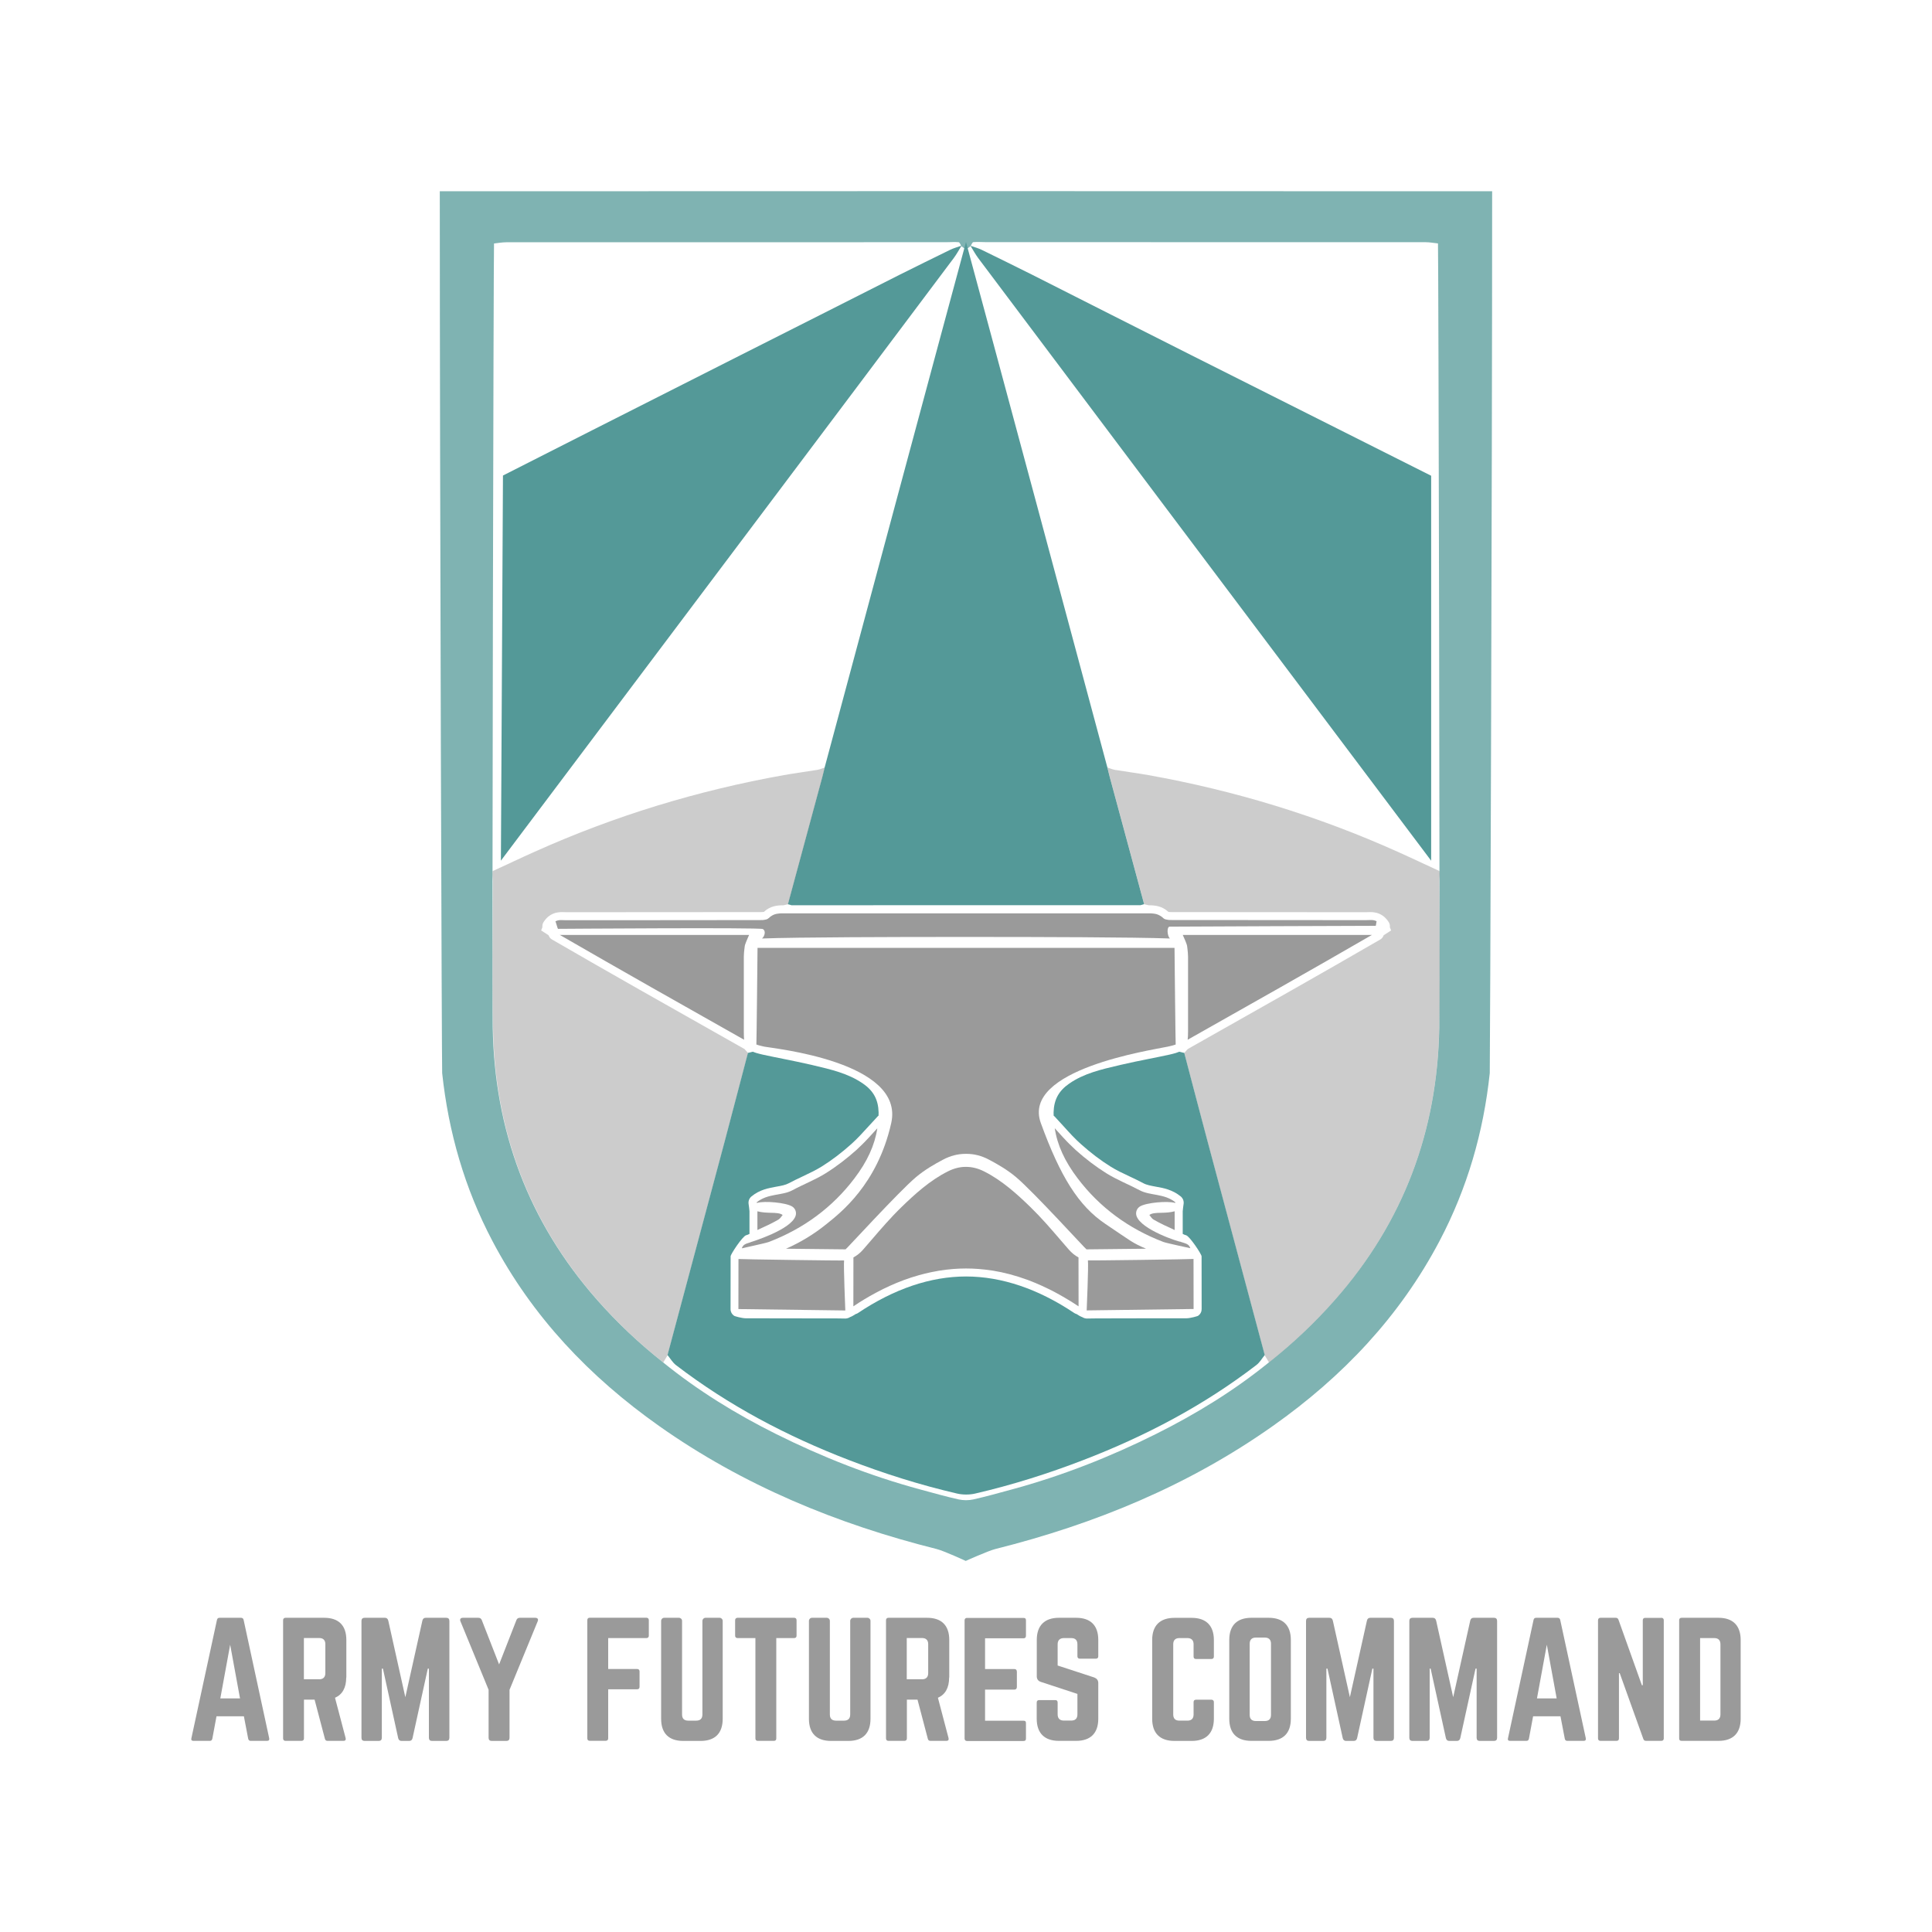 <svg baseProfile="basic" id="Layer_1" xmlns="http://www.w3.org/2000/svg" xmlns:xlink="http://www.w3.org/1999/xlink" viewBox="0 0 300 300"><g><g><g><path fill="none" d="M183.89 163.49c-.18-.03-.37-.08-.55-.13C183.53 163.41 183.71 163.46 183.89 163.49z"/><path fill="none" d="M171.95 119.17c.38.13.76.3 1.15.37 1.74.29 3.49.51 5.22.82 13.37 2.4 26.28 6.32 38.67 11.89 2.09.94 4.16 1.89 6.24 2.84-.02-.11-.03-.21-.04-.32-.33-.38-.65-.75-.98-1.13-13.62-18.11-27.23-36.22-40.85-54.33-9.83-13.08-19.66-26.15-29.48-39.24-.44-.58-.78-1.23-1.17-1.86-.14.11-.28.22-.43.33 3.56 13.24 7.11 26.48 10.67 39.72C164.63 91.89 168.29 105.53 171.95 119.17z"/><path fill="#737373" d="M183.89 163.49c.15-.15.29-.32.43-.48C184.18 163.18 184.04 163.34 183.89 163.49z"/><path fill="#549998" d="M222.22 73.87s-25.03-12.57-37.26-18.73c-8.24-4.15-16.46-8.32-24.69-12.48-2.6-1.29-5.2-2.59-7.82-3.86-.54-.26-1.13-.42-1.7-.62-.02-.01-.04-.01-.06-.02.01.02.02.04.04.06.38.62.73 1.27 1.17 1.86 9.82 13.08 19.65 26.16 29.48 39.24 13.61 18.11 40.85 54.33 40.85 54.33V73.87z"/><path d="M149.3 38.21c.01-.02.02-.04.03-.05-.02.01-.03.01-.05.02v.01C149.29 38.19 149.29 38.2 149.3 38.21z"/></g><g><path fill="none" d="M116.11 163.49c.18-.03.37-.08.55-.13C116.47 163.41 116.29 163.46 116.11 163.49z"/><path fill="none" d="M128.05 119.17c-.38.13-.76.3-1.15.37-1.74.29-3.49.51-5.22.82-13.37 2.4-26.28 6.32-38.67 11.89-2.09.94-4.16 1.89-6.24 2.84.02-.11.03-.21.04-.32.33-.38.65-.75.98-1.13 13.62-18.11 27.23-36.22 40.85-54.33 9.83-13.08 19.66-26.15 29.48-39.24.44-.58.78-1.23 1.17-1.86.14.11.28.22.43.33-3.56 13.24-7.11 26.48-10.67 39.72C135.37 91.89 131.71 105.53 128.05 119.17z"/><path opacity=".75" fill="#549998" d="M150.04 29.68c-.01.0-.03.0-.04.0s-.03.0-.04.0c-26.22.0-80.67.01-81.67.02.0 45.15.31 136.43.37 136.93.98 9.17 3.49 17.88 7.79 26.05 6.19 11.76 15.09 21.11 25.87 28.73 13.09 9.25 27.64 15.24 43.11 19.12 1.18.3 4.53 1.85 4.53 1.85s3.43-1.55 4.6-1.85c15.48-3.88 30.02-9.86 43.11-19.12 10.79-7.62 19.68-16.97 25.87-28.73 4.3-8.17 6.82-16.88 7.79-26.05.05-.5.37-91.78.37-136.93C230.71 29.69 176.26 29.68 150.04 29.68zm73.45 129.89c-.28 16.03-5.55 30.18-16.19 42.26-3.12 3.55-6.54 6.77-10.24 9.7-5.41 4.4-11.34 8.03-17.56 11.14-7.17 3.58-14.63 6.51-22.38 8.61-1.99.54-3.97 1.1-5.98 1.55-.36.08-.75.12-1.14.12s-.77-.04-1.14-.12c-2.01-.45-3.99-1.01-5.98-1.55-7.76-2.1-15.21-5.03-22.38-8.61-6.22-3.1-12.14-6.74-17.56-11.14-3.7-2.93-7.12-6.15-10.24-9.7-10.64-12.09-15.91-26.24-16.19-42.26-.13-7.59.13-121.14.2-121.76.63-.07 1.26-.19 1.89-.19 22.77-.01 45.54-.01 68.32-.01.65.0 1.3-.06 1.94.0.15.01.27.36.4.57.02-.01.04-.01.06-.02-.01.02-.02.04-.04.06.14.11.28.22.43.33.08.05.17.1.25.16v.05c.01-.01.03-.02.04-.02.01.01.03.02.04.02V38.7c.08-.05.17-.1.25-.16.14-.11.29-.22.43-.33-.01-.02-.02-.04-.04-.06.02.01.04.01.06.02.13-.22.25-.56.4-.57.64-.06 1.29.0 1.94.0 22.77.0 45.54.0 68.32.01.63.0 1.26.13 1.89.19C223.36 38.43 223.62 151.98 223.49 159.57z"/><path fill="#549998" d="M118.63 79.31c-13.61 18.11-40.85 54.33-40.85 54.33l.32-59.8s24.71-12.55 36.93-18.71c8.24-4.15 16.46-8.32 24.69-12.48 2.6-1.29 5.2-2.59 7.82-3.86.54-.26 1.13-.42 1.7-.62.01.01.01.02.02.03l.01.01c-.38.62-.73 1.27-1.17 1.86-9.81 13.09-19.64 26.16-29.47 39.24z"/><path d="M149.25 38.18c.02-.01.04-.01.06-.02-.01.02-.02.04-.04.06l-.01-.01C149.27 38.2 149.26 38.19 149.25 38.18z"/><path fill="#9a9a9a" d="M86.99 142.87c-.09.01-.18.02-.27.03-.05.01-.11.03-.16.04-.04.01-.08.02-.12.04-.06.02-.11.04-.17.07-.01.01-.02.01-.03.02.05-.01.35 1.16.4 1.16.0.0 31.3-.23 31.8.03.51.26.33 1.07-.11 1.47 5.4-.21 21.46-.24 28.96-.24H150h2.71c7.5.0 23.56.03 28.96.24-.44-.4-.52-1.82-.05-1.84.46-.02 32-.13 32-.13.05.0.1-.71.15-.7-.01-.01-.02-.01-.03-.02-.06-.03-.11-.05-.17-.07-.04-.01-.08-.02-.12-.04-.05-.01-.11-.03-.16-.04-.09-.02-.18-.03-.27-.03-.03.0-.07.0-.1.0-.07.0-.13.0-.2.0-.1.0-.19.0-.29.01-.11.0-.21.01-.32.01-.02.0-.05.0-.08.0h-.01c-9.84-.02-19.68.0-29.52-.02-.16.0-.34.0-.51.0-.01.0-.02.0-.04.0-.14.0-.29.0-.43-.01-.04.0-.07-.01-.11-.01-.12-.01-.22-.03-.33-.06-.04-.01-.08-.02-.12-.03-.12-.04-.24-.1-.32-.18-.1-.1-.2-.18-.3-.25-.03-.02-.07-.04-.1-.07-.07-.05-.14-.09-.21-.12-.04-.02-.08-.04-.12-.06-.07-.03-.13-.06-.2-.08-.04-.01-.08-.03-.12-.04-.07-.02-.14-.04-.21-.05-.04-.01-.07-.02-.11-.02-.09-.01-.17-.03-.26-.03-.02.0-.04-.01-.07-.01-.11-.01-.22-.01-.34-.02-.04.0-.07.0-.11.0-.09.0-.17.0-.26.0-.13.0-.25.0-.38.0-9.27.0-18.55.0-27.82.0-.01.0-.03.0-.04.0s-.03.0-.04.0c-9.27.0-18.55.0-27.82.0-.13.0-.25.0-.38.0-.09.0-.17.0-.26.0-.04.0-.07.0-.11.0-.11.0-.23.01-.34.02-.02.0-.04.01-.07.01-.09.01-.18.02-.26.03-.04.01-.07.02-.11.02-.07.01-.14.03-.21.05-.04.01-.08.03-.12.04-.07.02-.13.05-.2.08-.04.02-.08.04-.12.06-.07.04-.14.08-.21.13-.03.02-.07.04-.1.07-.1.07-.2.16-.3.25-.08.08-.2.14-.32.18-.04.01-.08.02-.12.03-.1.03-.21.05-.33.06-.04.0-.07.01-.11.01-.14.01-.28.01-.43.01-.01.0-.02.0-.04.0-.18.0-.35.0-.51.0-9.84.02-19.68.01-29.52.02h-.01c-.02.0-.05.0-.08.0-.1.0-.21.0-.32-.01-.1.0-.19-.01-.29-.01-.07.0-.13.0-.2.0C87.06 142.87 87.03 142.87 86.99 142.87z"/><path fill="#9a9a9a" d="M115.5 160.23c-.01-3.72-.01-7.54.0-11.68.0-.43.05-.83.09-1.19.02-.14.03-.28.05-.41.03-.35.48-1.29.56-1.5l.12-.27h-.47-5.39-5.39c-5.9.0-11.79.0-17.69.0-.15.0-.3-.01-.45-.01.0.0.01.0.01.01 9.39 5.43 18.84 10.76 28.6 16.27C115.52 161.1 115.5 160.7 115.5 160.23z"/><path fill="#9a9a9a" d="M212.6 145.18c-5.9.0-11.79.0-17.69.0h-5.39-5.39-.47l.12.27c.09.21.53 1.15.56 1.5.01.13.03.27.05.41.04.36.09.76.09 1.19.01 4.14.01 7.95.0 11.68.0.47-.02.87-.06 1.22 9.76-5.51 19.22-10.84 28.6-16.27.0.0.01.0.01-.01C212.9 145.17 212.75 145.18 212.6 145.18z"/><path fill="#9a9a9a" d="M119.36 192.86c5.43-2.07 9.91-5.39 13.3-9.86 2.01-2.64 3.17-5.17 3.57-7.8-.37.4-.73.8-1.08 1.18-.06.07-.12.13-.18.2-.25.27-.5.53-.74.78-.09.09-.18.19-.28.28-.32.32-.64.63-.97.93-1.48 1.32-3.08 2.56-4.76 3.61-1.63 1.02-3.47 1.72-5.17 2.64-1.66.89-3.8.44-5.6 1.91.04.02.09.03.14.05 1.13-.33 4.41-.05 5.41.56.49.3.72.9.54 1.45-.69 2.19-6.89 4.05-6.92 4.07-.07.04-.15.06-.23.09h-.01c-.46.16-1 .25-1.19.89C115.18 193.83 118.89 193.04 119.36 192.86z"/></g><path fill="#549998" d="M144.19 140.56H150h.04 5.77 21.28c.19-.06.38-.11.57-.16-1.78-6.57-3.56-13.14-5.33-19.71-.14-.51-.25-1.02-.38-1.53-3.66-13.64-7.32-27.27-10.99-40.91C157.41 65.02 150 37.58 150 37.58s-7.41 27.44-10.96 40.68c-3.66 13.64-7.32 27.27-10.99 40.91-.13.51-.24 1.02-.38 1.53-1.78 6.57-3.56 13.14-5.33 19.71.19.04.38.1.57.16L144.19 140.56z"/><path opacity=".5" fill="#9a9a9a" d="M223.53 135.26c-2.08-.95-4.44-2.08-6.53-3.01-12.4-5.57-25.3-9.5-38.67-11.89-1.73-.31-3.49-.53-5.22-.82-.39-.07-.77-.24-1.15-.37.13.51.24 1.02.38 1.53 1.78 6.57 3.56 13.14 5.33 19.71.23.05.46.1.69.16.96.0 2.06.09 3.07 1.03.07.01.23.03.52.03h.26.29c4.99.01 9.97.01 14.96.01 4.85.0 9.71.0 14.56.01.1.0.21.0.31-.01.14-.01.29-.01.44-.01.8.0 1.96.16 2.86 1.54.16.25.22.54.19.82.06.16.13.31.19.49-.38.24-.76.49-1.15.74-.1.26-.25.5-.51.65-9.01 5.22-17.94 10.26-27.4 15.6l-2.51 1.42c-.04.05-.09.09-.13.14-.14.16-.28.33-.43.48 1.2 4.55 2.38 9.11 3.59 13.66 2.96 11.09 5.93 22.17 8.9 33.26.23.38.45.75.68 1.13 3.7-2.93 7.12-6.15 10.24-9.7 10.64-12.09 15.91-26.24 16.19-42.26.13-7.59.04-15.19.02-22.79C223.51 136.22 223.62 135.83 223.53 135.26z"/><path opacity=".5" fill="#9a9a9a" d="M76.51 135.26c2.08-.95 4.44-2.08 6.53-3.01 12.4-5.57 25.3-9.5 38.67-11.89 1.73-.31 3.49-.53 5.22-.82.39-.07.77-.24 1.15-.37-.13.51-.24 1.02-.38 1.53-1.78 6.57-3.56 13.14-5.33 19.71-.23.05-.46.1-.69.16-.96.0-2.06.09-3.07 1.03-.07.01-.23.03-.52.03h-.26-.29c-4.99.01-9.97.01-14.96.01-4.85.0-9.71.0-14.56.01-.1.0-.21.0-.31-.01-.14-.01-.29-.01-.44-.01-.8.0-1.96.16-2.86 1.54-.16.25-.22.54-.19.82-.06.16-.13.31-.19.49.38.24.76.49 1.15.74.1.26.25.5.51.65 9.01 5.22 17.94 10.26 27.4 15.6l2.51 1.42c.04.05.09.09.13.14.14.16.28.33.43.48-1.2 4.55-2.38 9.11-3.59 13.66-2.96 11.09-5.93 22.17-8.9 33.26-.23.38-.45.75-.68 1.13-3.7-2.93-7.12-6.15-10.24-9.7-10.64-12.09-15.91-26.24-16.19-42.26-.13-7.59-.04-15.19-.02-22.79C76.53 136.22 76.42 135.83 76.51 135.26z"/><path fill="#9a9a9a" d="M167.47 195.26s0-.01.0-.01c-.55-.29-1.05-.69-1.51-1.22-.41-.47-.81-.94-1.22-1.41-1.51-1.76-3.07-3.57-4.74-5.19-2.01-1.95-4.39-4.14-7.22-5.55-.92-.46-1.84-.69-2.78-.69s0 0 0 0c-.01.0-.05.0-.05.0-.89.0-1.82.23-2.74.69-2.83 1.41-5.21 3.6-7.22 5.55-1.66 1.61-3.23 3.43-4.74 5.19-.4.47-.81.94-1.22 1.41-.46.53-.96.93-1.51 1.22v.01l-.01 7.59c.02-.02.05-.03.07-.05 1.12-.75 2.23-1.42 3.34-2.01.08-.04.16-.08.24-.13.67-.36 1.34-.69 2-.99.02-.01.04-.02.07-.03.35-.16.7-.31 1.04-.45.07-.03.14-.05.21-.08.3-.12.6-.24.89-.35.07-.03.14-.05.21-.07.3-.11.59-.21.89-.31.1-.03.2-.06.29-.09.63-.2 1.26-.38 1.88-.53.19-.05.38-.09.57-.13.17-.04.34-.08.5-.11.17-.03.33-.06.49-.09.19-.04.38-.07.58-.11.04-.01.09-.01.13-.02 1.38-.22 2.74-.33 4.08-.33 1.31.0 2.63.1 3.98.31.08.01.16.02.23.03 1.73.28 3.49.75 5.28 1.4.05.02.09.03.14.05.72.27 1.44.57 2.17.9.01.01.03.01.04.02.31.14.63.3.95.45.06.03.11.05.17.08 1.05.52 2.11 1.12 3.17 1.77.07.04.14.09.22.13.25.16.51.33.77.5.12.08.25.16.37.24L167.47 195.26z"/><path fill="#9a9a9a" d="M168.71 194l9.24-.1c-2.22-.97-2.12-1.04-6.29-3.84s-7-7.32-10.04-15.67c-3.05-8.35 17.19-11.32 19.72-11.87.16-.04.3-.07.43-.1.33-.08.59-.15.79-.23-.03-.1-.18-14.89-.18-15.01h-64.75c0 .12-.15 14.91-.18 15.01.2.08.45.15.79.23.14.03.27.06.43.1 1.26.27 21.87 2.3 19.72 11.87s-7.95 13.98-10.04 15.67c-1.96 1.59-4.07 2.86-6.29 3.84l9.24.1c.09.0 8.25-8.95 10.93-11.21 1.4-1.18 2.98-2.07 4.21-2.72 1.13-.6 2.29-.9 3.49-.9s.01.0.02.0c.02.0.04.0.04.0.01.0.03.0.04.0s.02.0.04.0h.04c1.17.0 2.33.3 3.46.9 1.23.65 2.81 1.54 4.21 2.72C160.47 185.05 168.62 194.01 168.71 194z"/><path fill="#9a9a9a" d="M185.33 195.49c-.13.05-16.11.27-16.4.22.11.77-.19 7.77-.19 7.77l16.6-.22L185.33 195.49z"/><path fill="#9a9a9a" d="M131.07 195.72c-.29.05-16.27-.18-16.4-.22l-.01 7.77 16.6.22S130.97 196.49 131.07 195.72z"/><path fill="#9a9a9a" d="M180.33 188.32c-.9.02-1.45.05-1.86.34.22.31.45.6.66.72 1.02.59 2.09 1.08 3.23 1.6.01.01.03.01.04.02.0-1.08.0-2.01.0-2.91C181.68 188.28 180.97 188.31 180.33 188.32z"/><path fill="#9a9a9a" d="M117.64 190.98c1.14-.52 2.21-1.01 3.23-1.6.21-.12.43-.41.66-.72-.42-.29-.96-.32-1.86-.34-.64-.02-1.34-.04-2.06-.23.0.89.0 1.82.0 2.91C117.62 191 117.63 190.99 117.64 190.98z"/><path fill="#549998" d="M183.89 163.49c-.18-.03-.37-.08-.55-.13-.07-.02-.15-.03-.22-.05-.16.07-.35.14-.55.2-.07.02-.14.04-.22.06-.07.02-.15.04-.22.06-.17.04-.34.08-.53.13-1.05.23-2.1.44-3.15.65-1.46.29-2.97.6-4.43.94l-.24.06c-2.81.65-5.47 1.27-7.74 2.84-1.64 1.13-2.39 2.51-2.44 4.48.0.17.01.34.01.51.05.04.1.08.14.12.48.51.93 1 1.37 1.49.92 1.02 1.79 1.98 2.73 2.81 1.51 1.35 3.05 2.52 4.59 3.48.92.58 1.92 1.05 2.97 1.54.7.33 1.42.67 2.13 1.05.52.28 1.17.39 1.91.53 1.22.22 2.59.46 3.89 1.52.34.28.51.71.45 1.15-.03.23-.14.97-.14 1.16v3.51c.09.04.19.09.28.13.04.02.15.05.25.08.56.17 2.4 2.94 2.4 3.27l.01 8.19c0 .1-.01.19-.03.28-.01.03-.02.05-.02.08-.02.06-.04.12-.07.18-.01.03-.03.05-.04.08-.03.06-.07.11-.11.16-.02.02-.03.04-.05.06-.06.07-.13.13-.2.18.0.07-1.25.41-1.81.41-4.69.01-9.38.0-14.08.02l-1.4.02c-.01.0-.01.0-.02.0-.11.0-.22-.02-.32-.05-.02-.01-.05-.01-.07-.02-.1-.03-.2-.08-.3-.14-.3-.11-.6-.28-.89-.48-.13-.04-.25-.09-.36-.16-5.62-3.76-11.27-5.67-16.8-5.68-5.52.0-11.17 1.91-16.8 5.68-.11.07-.23.13-.36.16-.3.2-.59.37-.89.48-.09.06-.19.11-.3.14-.02.01-.05.01-.07.02-.11.03-.21.05-.33.05-.01.0-.01.0-.02.0l-1.4-.02c-4.69-.01-9.38.0-14.08-.02-.56.0-1.81-.34-1.81-.41-.07-.05-.14-.11-.2-.18-.02-.02-.03-.04-.05-.06-.04-.05-.08-.1-.11-.16-.02-.03-.03-.05-.04-.08-.03-.06-.05-.12-.07-.18-.01-.03-.02-.05-.02-.08-.02-.09-.04-.19-.03-.28l.01-8.19c0-.33 1.84-3.1 2.4-3.27.09-.03.2-.06.25-.08.09-.05.19-.09.28-.13v-3.51c0-.2-.11-.93-.14-1.16-.06-.44.11-.87.45-1.15 1.29-1.06 2.67-1.3 3.89-1.52.75-.13 1.39-.25 1.91-.53.71-.38 1.43-.72 2.13-1.05 1.05-.5 2.05-.97 2.97-1.54 1.54-.96 3.08-2.13 4.59-3.48.93-.83 1.8-1.79 2.73-2.81.44-.48.89-.98 1.37-1.49.04-.05.09-.09.14-.12.0-.17.01-.34.01-.51-.05-1.97-.8-3.36-2.44-4.48-2.27-1.57-4.93-2.18-7.74-2.84l-.24-.06c-1.46-.34-2.97-.64-4.43-.94-1.05-.21-2.1-.42-3.15-.65-.19-.04-.36-.08-.53-.13-.08-.02-.15-.04-.22-.06s-.15-.04-.22-.06c-.2-.06-.38-.13-.55-.2-.07.02-.15.03-.22.05-.18.05-.37.1-.55.13-1.2 4.55-2.38 9.11-3.59 13.66-2.96 11.09-5.93 22.17-8.9 33.26.43.52.78 1.15 1.31 1.56 8.19 6.28 17.22 11.03 26.82 14.73 5.5 2.12 11.11 3.89 16.84 5.22.43.1.9.15 1.36.15v0c.01.0.03.0.04.0s.03.0.04.0v0c.46.0.93-.05 1.36-.15 5.74-1.33 11.35-3.1 16.84-5.22 9.61-3.7 18.64-8.45 26.82-14.73.53-.4.88-1.03 1.31-1.56-2.97-11.08-5.94-22.17-8.9-33.26C186.27 172.6 185.09 168.04 183.89 163.49z"/><path fill="#9a9a9a" d="M183.39 192.85c-.03-.01-.06-.03-.09-.04-.08.09-6.14-1.84-6.83-4.02-.17-.55.05-1.15.54-1.45 1-.61 4.28-.88 5.41-.56.05-.02.09-.03.14-.05-1.8-1.46-3.93-1.02-5.6-1.91-1.71-.91-3.54-1.62-5.17-2.64-1.68-1.05-3.28-2.28-4.76-3.61-.33-.3-.65-.61-.97-.93-.09-.09-.18-.19-.28-.28-.25-.26-.5-.52-.74-.78-.06-.06-.12-.13-.18-.2-.36-.39-.71-.78-1.08-1.19.4 2.63 1.56 5.16 3.57 7.8 3.39 4.47 7.87 7.79 13.3 9.86.47.18 4.18.97 4.18.97s0 0 0 0c-.19-.64-.73-.73-1.19-.89h-.01C183.54 192.91 183.46 192.88 183.39 192.85z"/></g><g><path fill="#9a9a9a" d="M38.92 270.32c-.21.0-.33-.12-.38-.33l-.67-3.49h-4.25l-.65 3.49c-.05.22-.17.33-.38.33h-2.56c-.26.0-.38-.14-.31-.41l3.97-18.37c.05-.24.19-.33.41-.33h3.32c.22.0.36.1.41.33l3.97 18.37c.05.26-.05.41-.33.41H38.92zm-3.18-14.93-1.53 8.34h3.06L35.74 255.39z"/><path fill="#9a9a9a" d="M53.76 260.48c0 1.6-.6 2.65-1.74 3.15l1.65 6.26c.07.29-.07.43-.33.43h-2.48c-.24.0-.36-.12-.41-.33l-1.6-6.07H47.2v6.02c0 .24-.14.38-.38.38h-2.48c-.24.0-.38-.14-.38-.38v-18.35c0-.24.14-.38.38-.38h6c2.25.0 3.44 1.19 3.44 3.44V260.48zM49.56 260.76c.62.0.96-.33.96-.96v-4.49c0-.62-.33-.96-.96-.96h-2.37v6.4h2.37z"/><path fill="#9a9a9a" d="M69.3 251.21c.31.0.48.17.48.48v18.16c0 .31-.17.48-.48.48h-2.22c-.31.0-.48-.17-.48-.48V259.1h-.17l-2.37 10.8c-.07.29-.24.43-.53.43h-1.17c-.29.0-.45-.14-.53-.43l-2.37-10.8h-.17v10.75c0 .31-.17.48-.48.48h-2.2c-.31.0-.48-.17-.48-.48v-18.16c0-.31.17-.48.48-.48h3.15c.29.0.45.14.53.43l2.65 11.9 2.65-11.9c.07-.29.24-.43.53-.43H69.3z"/><path fill="#9a9a9a" d="M83.11 251.21c.36.0.53.21.38.55l-4.37 10.63v7.46c0 .31-.17.48-.48.48h-2.29c-.31.0-.48-.17-.48-.48v-7.46l-4.37-10.63c-.14-.33.02-.55.38-.55h2.39c.29.0.45.12.55.38l2.68 6.86 2.68-6.86c.1-.26.26-.38.55-.38H83.11z"/><path fill="#9a9a9a" d="M100.75 253.98c0 .24-.14.38-.38.38h-5.93v4.8h4.49c.24.0.38.14.38.38v2.39c0 .26-.14.38-.38.38h-4.49v7.62c0 .24-.14.38-.38.38h-2.48c-.26.0-.38-.14-.38-.38v-18.35c0-.24.12-.38.38-.38h8.79c.24.0.38.14.38.38V253.98z"/><path fill="#9a9a9a" d="M111.74 251.21c.26.0.48.21.48.48v15.2c0 2.25-1.19 3.44-3.44 3.44h-2.68c-2.25.0-3.44-1.19-3.44-3.44v-15.2c0-.26.21-.48.48-.48h2.29c.26.0.48.21.48.48v14.53c0 .65.33.96.96.96h1.24c.62.0.96-.31.96-.96v-14.53c0-.26.22-.48.48-.48h2.19z"/><path fill="#9a9a9a" d="M123.31 251.21c.26.0.38.14.38.38v2.39c0 .24-.12.38-.38.38h-2.77v15.58c0 .26-.12.38-.38.38h-2.48c-.24.0-.38-.12-.38-.38v-15.58h-2.77c-.24.0-.38-.14-.38-.38v-2.39c0-.24.14-.38.38-.38H123.31z"/><path fill="#9a9a9a" d="M134.69 251.21c.26.0.48.21.48.48v15.2c0 2.25-1.19 3.44-3.44 3.44h-2.68c-2.25.0-3.44-1.19-3.44-3.44v-15.2c0-.26.21-.48.48-.48h2.29c.26.0.48.21.48.48v14.53c0 .65.33.96.96.96h1.24c.62.0.96-.31.96-.96v-14.53c0-.26.22-.48.48-.48h2.19z"/><path fill="#9a9a9a" d="M147.38 260.48c0 1.6-.6 2.65-1.74 3.15l1.65 6.26c.07.29-.07.43-.33.43h-2.48c-.24.0-.36-.12-.41-.33l-1.6-6.07h-1.65v6.02c0 .24-.14.38-.38.38h-2.48c-.24.0-.38-.14-.38-.38v-18.35c0-.24.14-.38.38-.38h6c2.25.0 3.44 1.19 3.44 3.44V260.48zM143.17 260.76c.62.0.96-.33.96-.96v-4.49c0-.62-.33-.96-.96-.96h-2.37v6.4h2.37z"/><path fill="#9a9a9a" d="M159.31 253.98c0 .24-.09.41-.38.41h-5.97v4.78h4.56c.24.0.38.14.38.41v2.37c0 .26-.14.41-.38.41h-4.56v4.83h5.97c.29.0.38.12.38.38v2.39c0 .24-.09.38-.38.38h-8.79c-.21.0-.36-.14-.36-.38v-18.35c0-.24.14-.38.36-.38h8.79c.29.0.38.14.38.38v2.37z"/><path fill="#9a9a9a" d="M167.1 251.21c2.25.0 3.44 1.19 3.44 3.44v2.53c0 .24-.12.38-.38.38h-2.48c-.24.0-.38-.14-.38-.38v-1.86c0-.62-.31-.96-.96-.96h-1.15c-.6.0-.96.33-.96.96v3.3l5.69 1.86c.41.17.62.43.62.88v5.52c0 2.25-1.2 3.44-3.44 3.44h-2.68c-2.22.0-3.44-1.19-3.44-3.44v-2.51c0-.26.14-.38.38-.38h2.49c.26.0.38.12.38.38v1.84c0 .65.36.96.96.96h1.15c.62.0.96-.31.96-.96v-3.18l-5.66-1.86c-.43-.14-.65-.43-.65-.88v-5.64c0-2.25 1.22-3.44 3.44-3.44H167.1z"/><path fill="#9a9a9a" d="M188.49 257.23c0 .24-.14.38-.38.38h-2.39c-.26.0-.38-.14-.38-.38v-1.91c0-.62-.33-.96-.96-.96h-1.24c-.64.0-.96.33-.96.96v10.9c0 .65.33.96.96.96h1.24c.62.0.96-.31.96-.96v-1.91c0-.24.12-.38.38-.38h2.39c.24.0.38.14.38.38v2.58c0 2.25-1.22 3.44-3.44 3.44h-2.68c-2.25.0-3.46-1.19-3.46-3.44v-12.23c0-2.25 1.22-3.44 3.46-3.44h2.68c2.22.0 3.44 1.19 3.44 3.44V257.23z"/><path fill="#9a9a9a" d="M190.88 254.65c0-2.25 1.2-3.44 3.44-3.44H197c2.25.0 3.44 1.19 3.44 3.44v12.23c0 2.25-1.19 3.44-3.44 3.44h-2.68c-2.25.0-3.44-1.19-3.44-3.44V254.65zM196.4 267.24c.62.0.96-.31.96-.96v-11.04c0-.62-.33-.96-.96-.96h-1.39c-.62.0-.96.33-.96.96v11.04c0 .64.33.96.96.96H196.4z"/><path fill="#9a9a9a" d="M215.97 251.21c.31.0.48.17.48.48v18.16c0 .31-.17.48-.48.48h-2.22c-.31.0-.48-.17-.48-.48V259.1h-.17l-2.37 10.8c-.07.29-.24.43-.53.43h-1.17c-.29.0-.45-.14-.53-.43l-2.37-10.8h-.17v10.75c0 .31-.17.48-.48.48h-2.2c-.31.0-.48-.17-.48-.48v-18.16c0-.31.17-.48.48-.48h3.15c.29.0.45.14.53.43l2.65 11.9 2.65-11.9c.07-.29.24-.43.53-.43H215.97z"/><path fill="#9a9a9a" d="M231.99 251.21c.31.0.48.17.48.48v18.16c0 .31-.17.48-.48.48h-2.22c-.31.0-.48-.17-.48-.48V259.1h-.17l-2.37 10.8c-.07.29-.24.43-.53.43h-1.17c-.29.0-.45-.14-.53-.43l-2.37-10.8H222v10.75c0 .31-.17.48-.48.48h-2.2c-.31.0-.48-.17-.48-.48v-18.16c0-.31.17-.48.48-.48h3.15c.29.0.45.14.53.43l2.65 11.9 2.65-11.9c.07-.29.24-.43.53-.43H231.99z"/><path fill="#9a9a9a" d="M243.36 270.32c-.22.0-.33-.12-.38-.33l-.67-3.49h-4.25l-.65 3.49c-.05.22-.17.33-.38.33h-2.56c-.26.0-.38-.14-.31-.41l3.97-18.37c.05-.24.19-.33.41-.33h3.32c.21.0.36.1.41.33l3.97 18.37c.05.26-.05.41-.33.41H243.36zM240.19 255.39l-1.53 8.34h3.06L240.19 255.39z"/><path fill="#9a9a9a" d="M257.97 251.21c.24.0.38.14.38.38v18.35c0 .24-.14.38-.38.38h-2.37c-.22.0-.36-.1-.43-.31l-3.66-10.2h-.12v10.13c0 .24-.12.38-.38.38h-2.49c-.24.0-.38-.14-.38-.38v-18.35c0-.24.14-.38.38-.38h2.37c.22.0.36.1.43.31l3.63 10.16h.14V251.6c0-.24.12-.38.38-.38H257.97z"/><path fill="#9a9a9a" d="M260.74 251.59c0-.24.12-.38.38-.38h5.73c2.25.0 3.44 1.22 3.44 3.46v12.21c0 2.25-1.2 3.44-3.44 3.44h-5.73c-.26.0-.38-.12-.38-.38V251.59zM266.19 267.17c.62.0.96-.31.96-.96v-10.87c0-.65-.33-.98-.96-.98h-2.2v12.81H266.19z"/></g></g></svg>